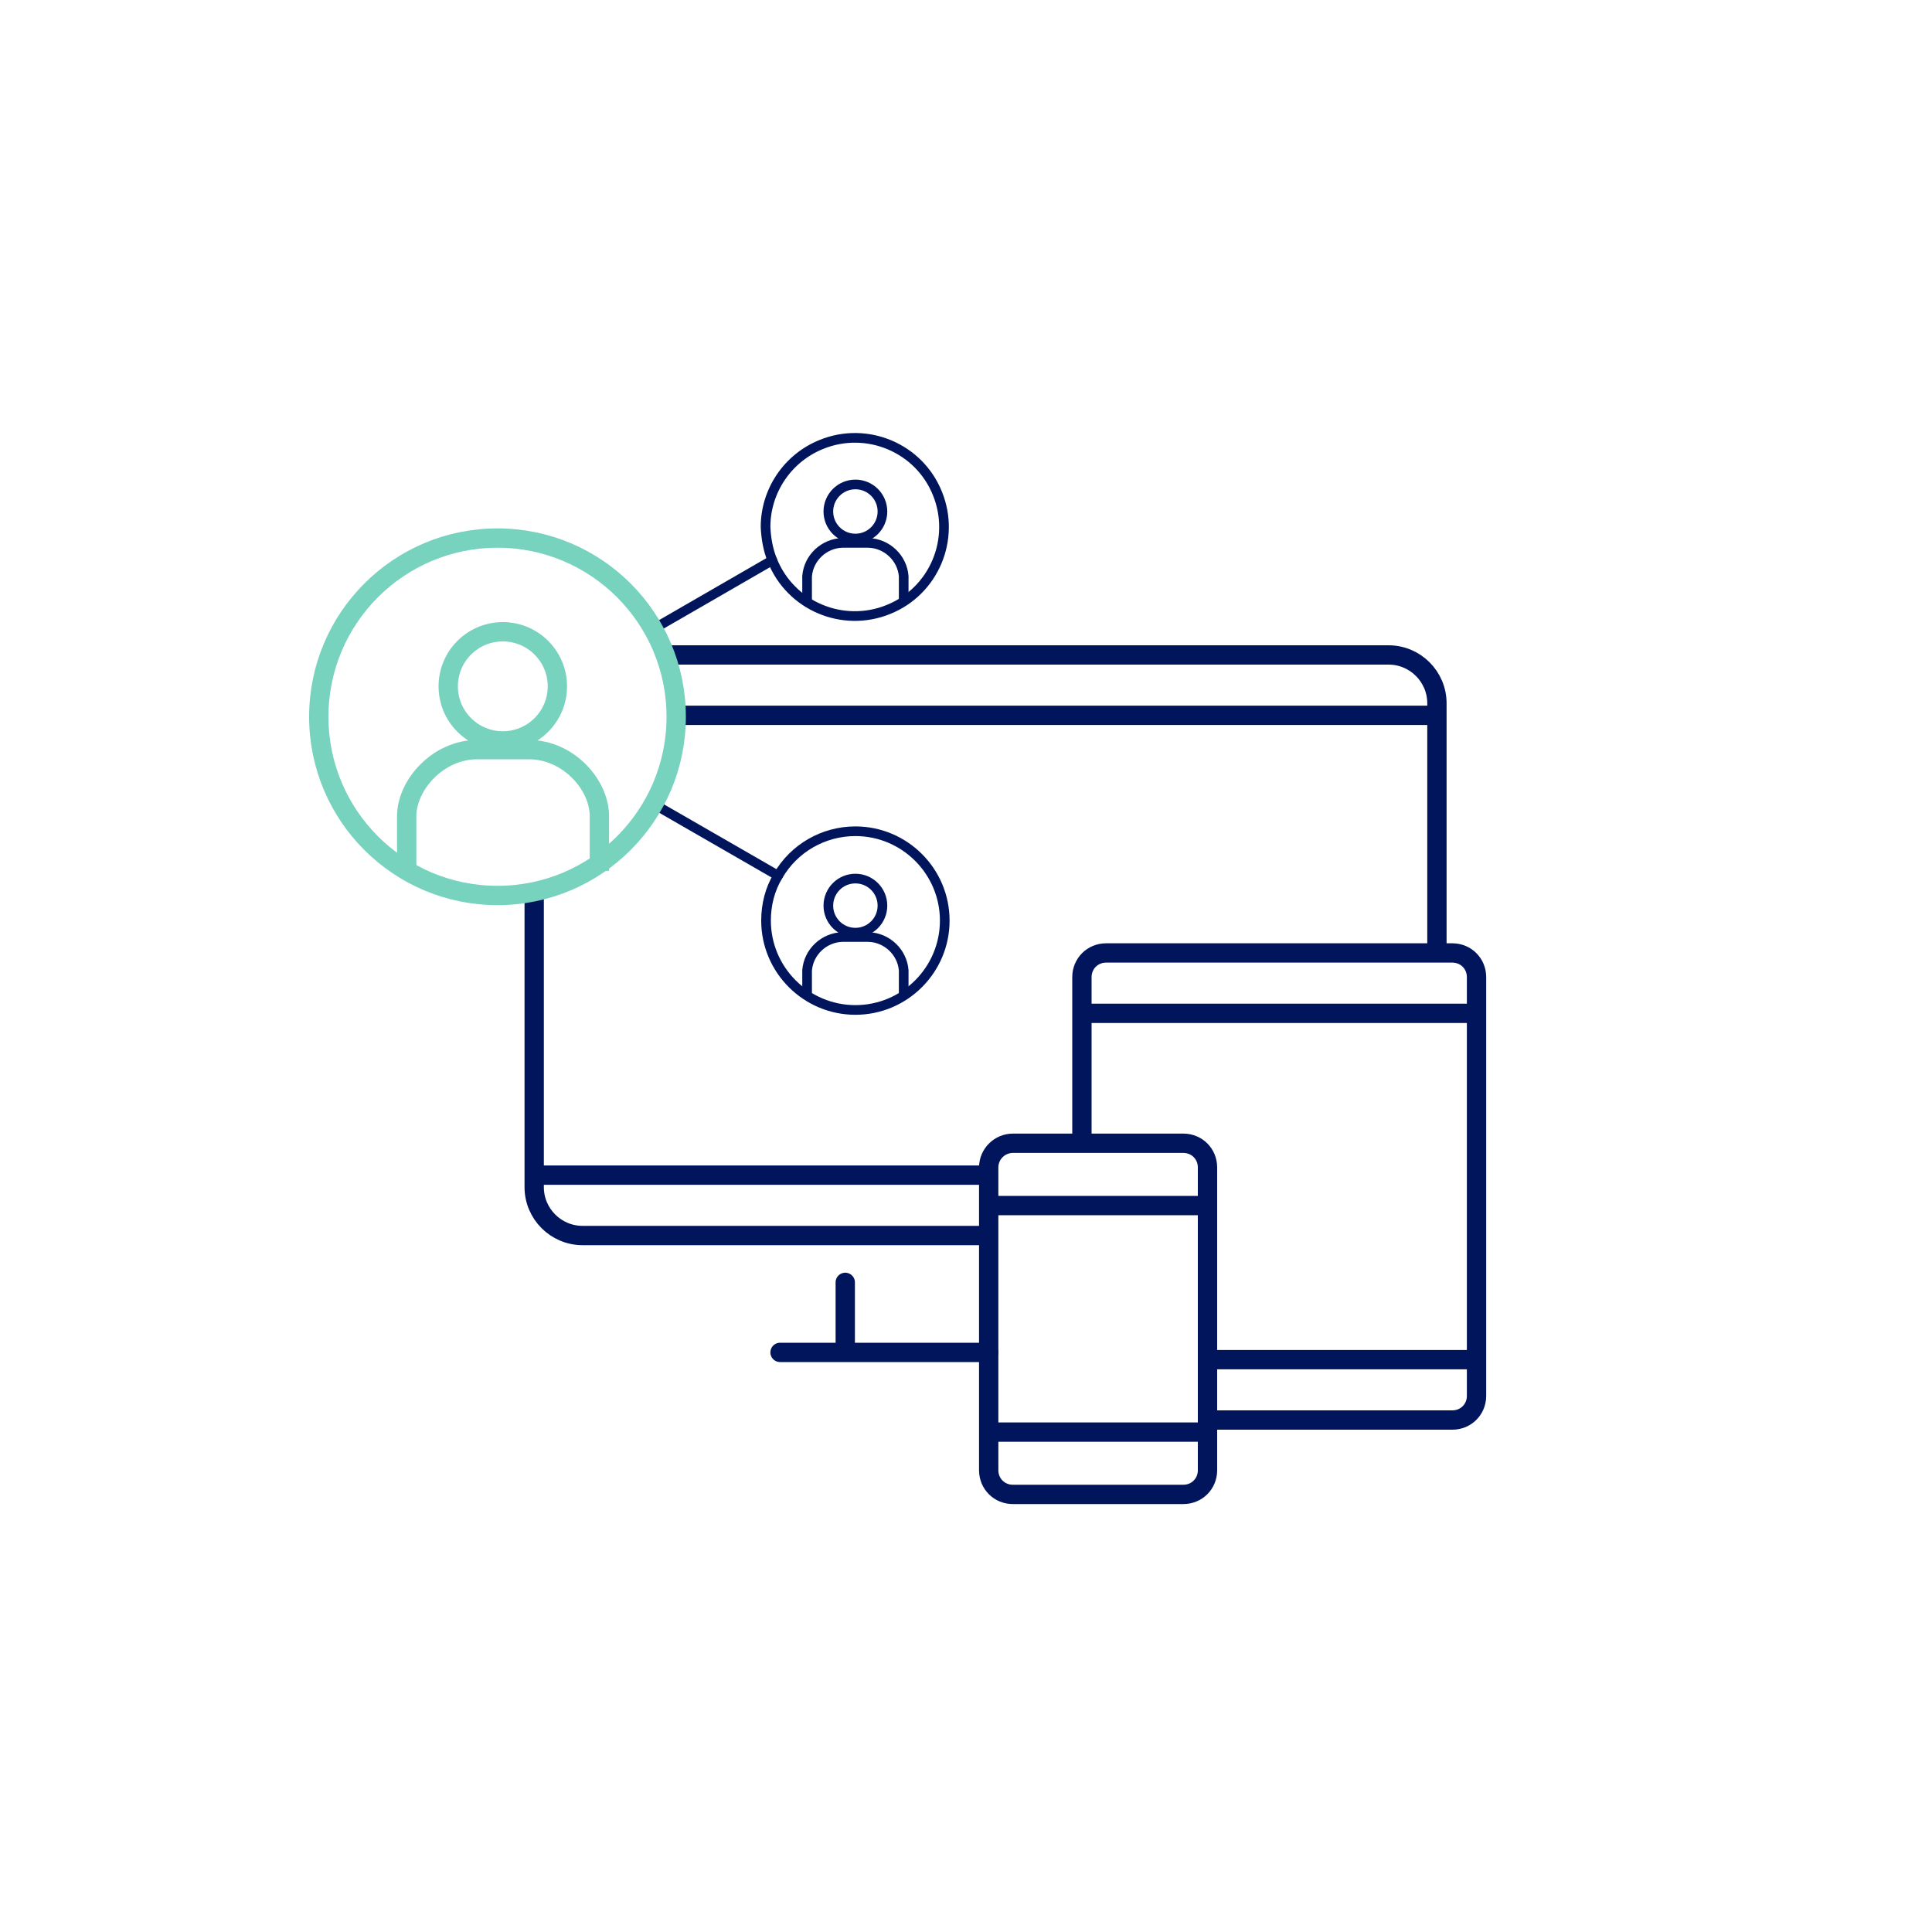 <?xml version="1.0" encoding="utf-8"?>
<!-- Generator: Adobe Illustrator 25.4.0, SVG Export Plug-In . SVG Version: 6.00 Build 0)  -->
<svg version="1.1" id="Laag_1" xmlns="http://www.w3.org/2000/svg" xmlns:xlink="http://www.w3.org/1999/xlink" x="0px" y="0px"
	 viewBox="0 0 400 400" style="enable-background:new 0 0 400 400;" xml:space="preserve">
<style type="text/css">
	.st0{fill:none;stroke:#00155C;stroke-width:2;stroke-linecap:round;stroke-miterlimit:10;}
	.st1{fill:none;stroke:#00155C;stroke-width:2;stroke-miterlimit:10;}
	.st2{fill:none;stroke:#00155C;stroke-width:4;stroke-miterlimit:10;}
	.st3{fill:none;stroke:#00155C;stroke-width:4;stroke-linecap:round;stroke-miterlimit:10;}
	.st4{fill:none;stroke:#77D2BE;stroke-width:4;stroke-miterlimit:10;}
</style>
<g id="Laag_1_00000082345072246060830610000008811804839597526188_">
	<line class="st0" x1="161.1" y1="181.3" x2="136.1" y2="166.9"/>
	<path class="st1" d="M161.1,181.3c-1.7,2.8-2.5,6-2.5,9.3c0,10.2,8.3,18.5,18.5,18.5s18.5-8.3,18.5-18.5c0-10.2-8.3-18.5-18.5-18.5
		C170.5,172.1,164.4,175.6,161.1,181.3"/>
	<path class="st2" d="M297.5,197.3v-51.7c0-5.5-4.5-10-10-10H138.8"/>
	<path class="st2" d="M110.6,184.8v61c0,5.5,4.5,10,10,10h83.4"/>
	<circle class="st1" cx="177.1" cy="187.5" r="5.6"/>
	<path class="st1" d="M167.1,206.6v-5.7c0.3-3.8,3.5-6.8,7.3-6.9h5.4c3.8,0.1,7,3.1,7.3,6.9v5.7"/>
	<line class="st2" x1="139.9" y1="148.1" x2="297" y2="148.1"/>
	<line class="st2" x1="111" y1="243.3" x2="205" y2="243.3"/>
	<line class="st3" x1="161.5" y1="280" x2="204.7" y2="280"/>
	<line class="st3" x1="175" y1="279.8" x2="175" y2="265.5"/>
	<path class="st2" d="M224,236.7v-34.4c0-2.8,2.2-5,5-5h71.7c2.8,0,5,2.2,5,5V289c0,2.8-2.2,5-5,5h-50.9"/>
	<line class="st2" x1="249.8" y1="281.5" x2="305.2" y2="281.5"/>
	<line class="st2" x1="224.4" y1="209.8" x2="305.2" y2="209.8"/>
	<path class="st2" d="M209.7,236.7h35.3c2.8,0,5,2.2,5,5v62.7c0,2.8-2.2,5-5,5h-35.3c-2.8,0-5-2.2-5-5v-62.7
		C204.7,238.9,207,236.7,209.7,236.7z"/>
	<line class="st2" x1="205" y1="296.5" x2="249.8" y2="296.5"/>
	<line class="st2" x1="205" y1="249.6" x2="249.8" y2="249.6"/>
	<circle class="st4" cx="104.1" cy="142.1" r="11.3"/>
	<path class="st4" d="M84.2,180.3v-11.3c0-6.5,6.5-13.8,14.6-13.8h10.7c8.1,0,14.6,7.2,14.6,13.8v11.3"/>
	<line class="st0" x1="159.9" y1="116" x2="136" y2="129.8"/>
	<path class="st0" d="M159.9,116c3.8,9.5,14.6,14,24,10.2c9.5-3.8,14-14.6,10.2-24c-3.8-9.5-14.6-14-24-10.2
		c-7,2.8-11.6,9.6-11.6,17.1C158.6,111.4,159,113.8,159.9,116"/>
	<circle class="st1" cx="177.1" cy="105.9" r="5.6"/>
	<path class="st1" d="M167.1,125v-5.7c0.3-3.8,3.5-6.8,7.3-6.9h5.4c3.8,0.1,7,3.1,7.3,6.9v5.7"/>
	<circle class="st4" cx="103" cy="148.4" r="37"/>
</g>
</svg>
